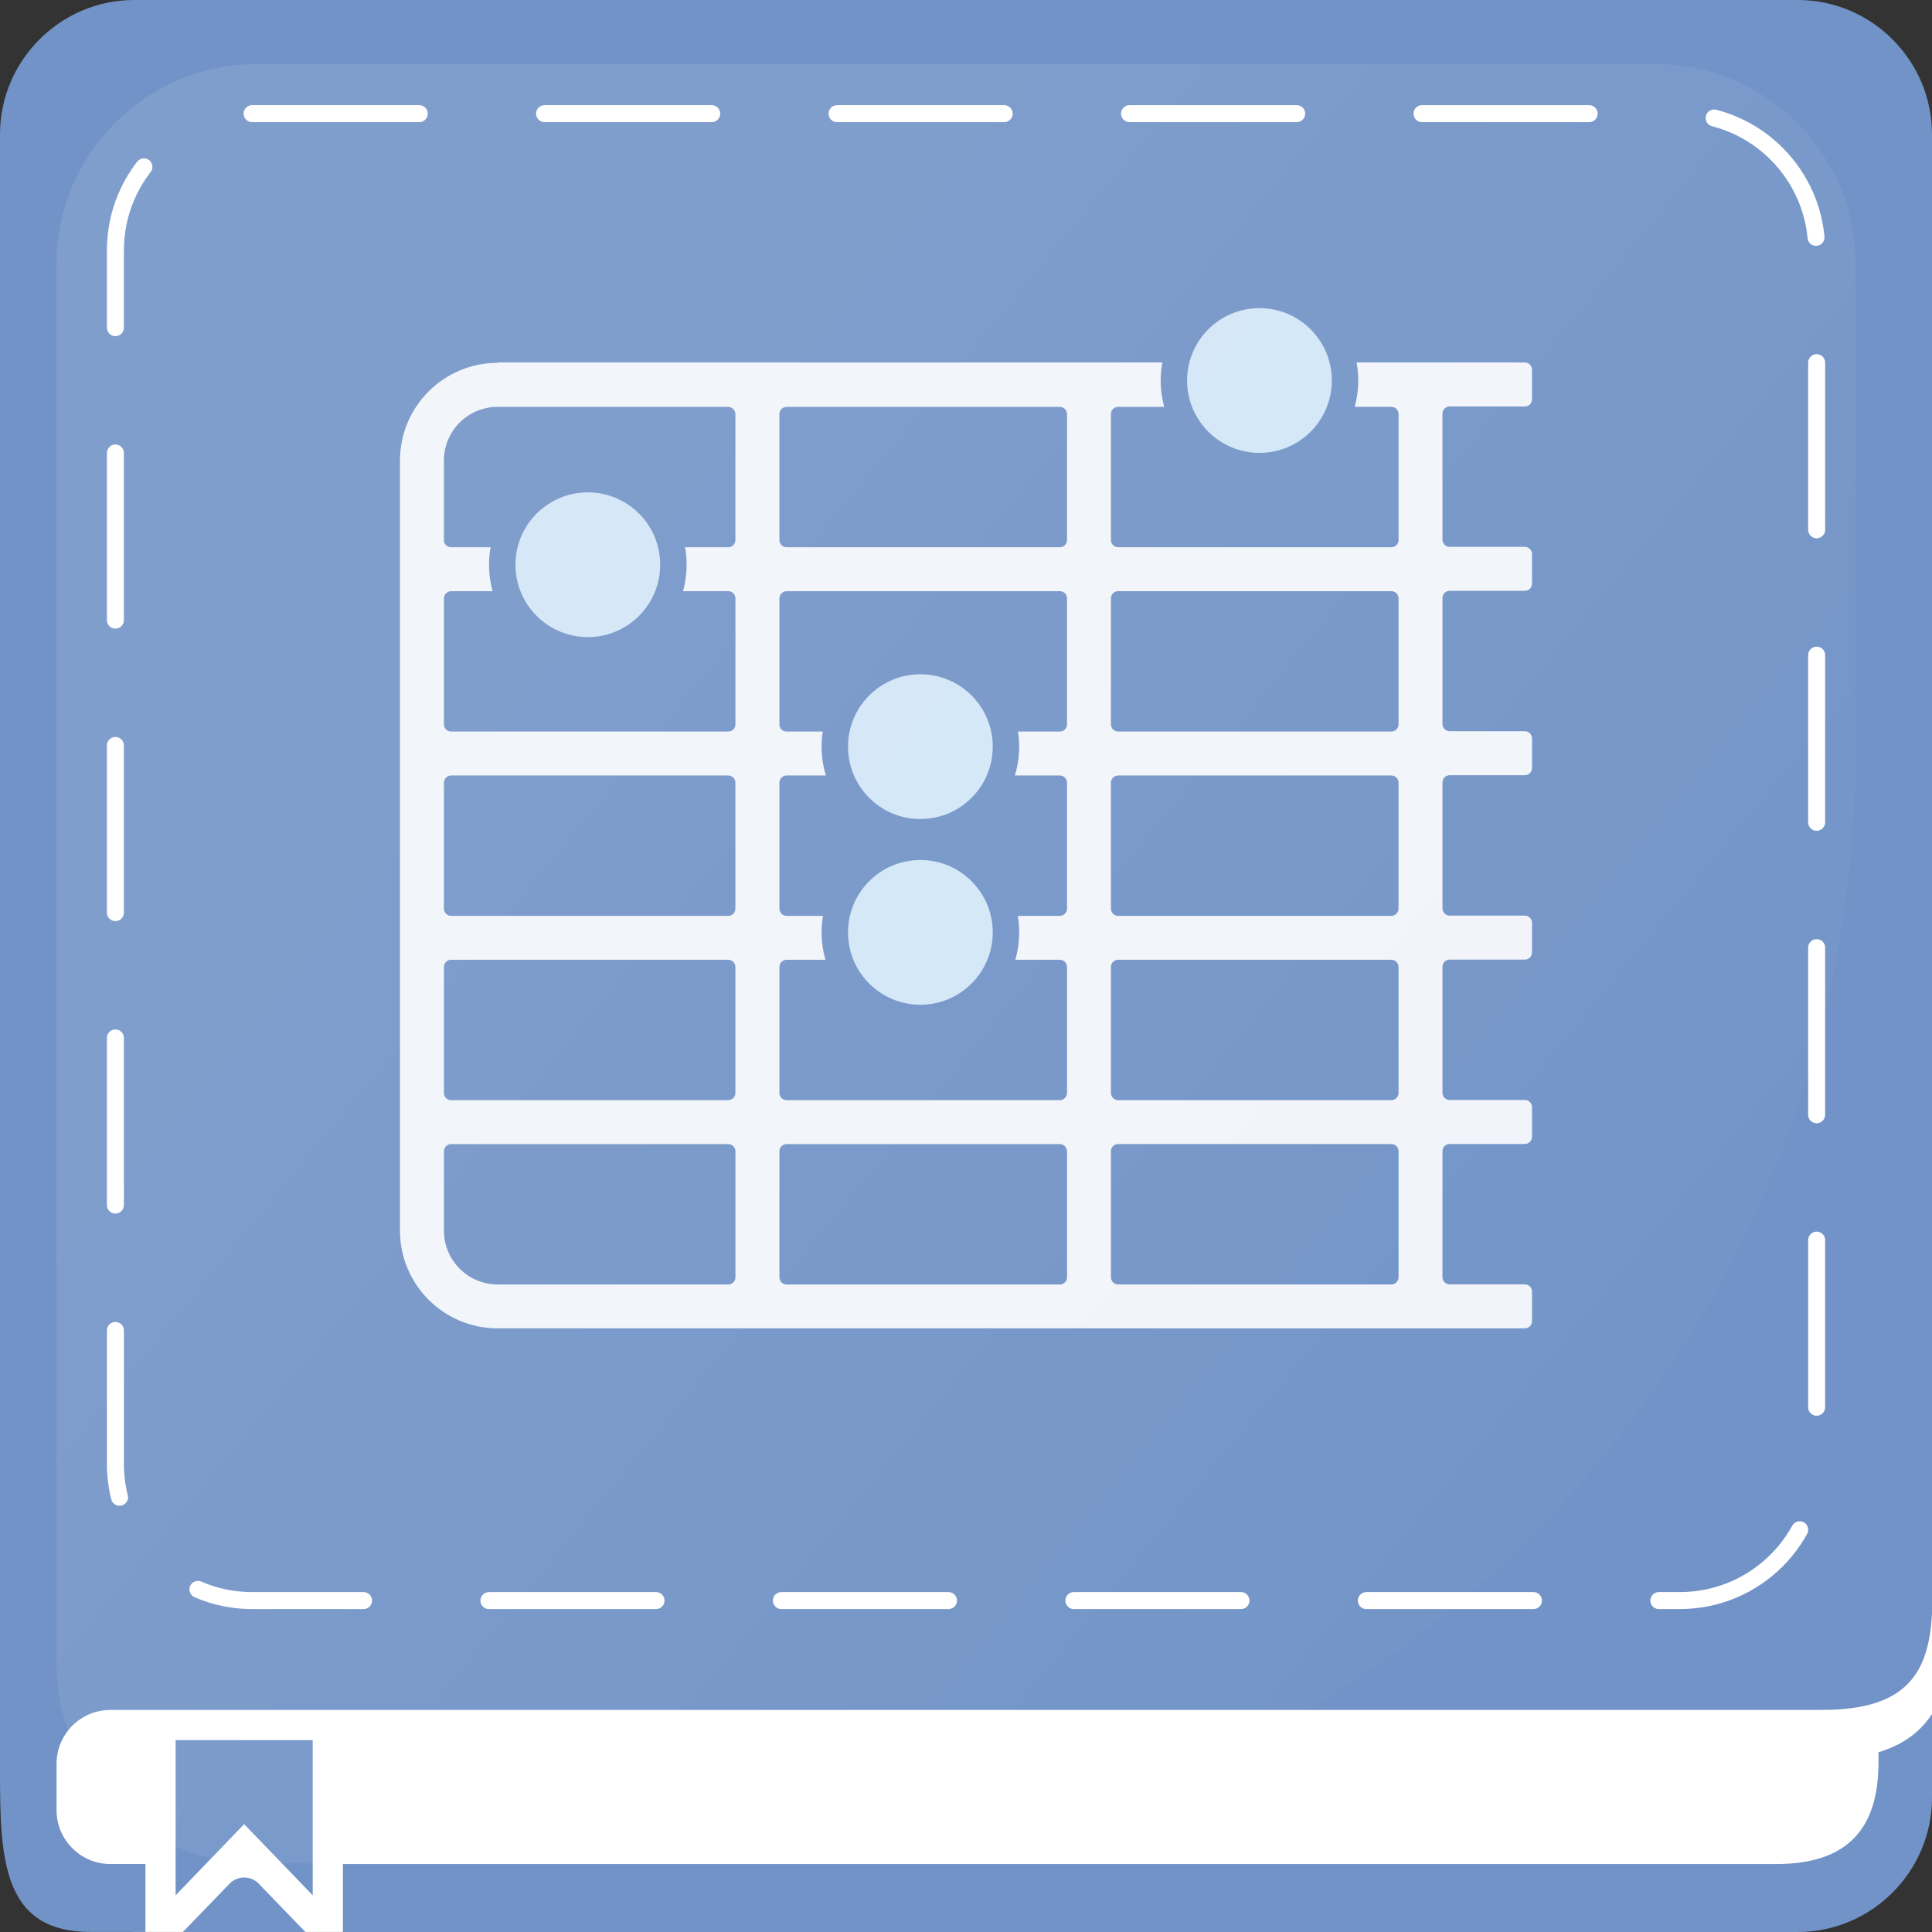 <?xml version="1.0" encoding="UTF-8"?>
<svg xmlns="http://www.w3.org/2000/svg" xmlns:xlink="http://www.w3.org/1999/xlink" viewBox="0 0 512 512">
  <rect x="0" y="0" width="512" height="512" fill="#333333" stroke="none"/>
  <defs>
    <style>
      .cls-1 {
        fill: url(#Dégradé_sans_nom_9);
      }

      .cls-2 {
        opacity: .9;
      }

      .cls-2, .cls-3 {
        fill: #fff;
      }

      .cls-4 {
        fill: #7193c7;
      }

      .cls-5 {
        fill: #d2e6f6;
      }

      .cls-6 {
        opacity: .1;
      }

      .cls-7 {
        fill: none;
        stroke: #fff;
        stroke-dasharray: 44.29 33.22;
        stroke-linecap: round;
        stroke-miterlimit: 10;
        stroke-width: 4.5px;
      }
    </style>
    <linearGradient id="Dégradé_sans_nom_9" data-name="Dégradé sans nom 9" x1="110.64" y1="133.29" x2="470.04" y2="429" gradientUnits="userSpaceOnUse">
      <stop offset=".05" stop-color="#fff"/>
      <stop offset=".96" stop-color="#fff" stop-opacity="0"/>
    </linearGradient>
    <symbol id="Reflet_Tuile" data-name="Reflet Tuile" viewBox="0 0 476.86 476.86">
      <g class="cls-6">
        <path class="cls-1" d="M181.88,476.86H53.1C23.78,476.86,0,453.09,0,423.76V53.1C0,23.78,23.78,0,53.1,0h370.65c29.33,0,53.1,23.78,53.1,53.1v128.78c0,162.91-132.07,294.98-294.98,294.98Z"/>
      </g>
    </symbol>
  </defs>
  <g id="Fond">
    <path class="cls-3" d="M484.28,499.93H133.6l-13.86,12.06H35.3l-3.34-12.06h-3.18c-8.67,0-15.7-7.03-15.7-15.7v-64.77h499.12v52.56c0,15.41-12.5,27.91-27.91,27.91Z"/>
    <g>
      <path class="cls-4" d="M476.44,0H35.56C16,0,0,16.02,0,35.61v434.22c0,23.19.82,42.16,23.97,42.16h14.57v-18.01h-9.34c-7.82,0-14.21-6.41-14.21-14.23v-12.36c0-7.83,6.4-14.23,14.21-14.23h9.34s8,0,8,0h44.33s392.07,0,392.07,0v-.02c22.23,0,28.21-9.63,29.06-25.49V35.61C512,16.02,496,0,476.44,0Z"/>
      <path class="cls-4" d="M497.82,464.36v2.56c0,14.89-5.64,27.07-27.03,27.07H90.87v18.01h385.57c19.56,0,35.56-16.03,35.56-35.62v-22.16c-2.9,4.49-7.36,8.08-14.18,10.15Z"/>
      <polygon class="cls-4" points="46.54 493.98 46.54 502.28 54.53 493.98 64.7 483.42 74.88 493.98 82.87 502.28 82.87 493.98 82.87 461.15 46.54 461.15 46.54 493.98"/>
      <path class="cls-4" d="M68.59,499.21c-2.12-2.2-5.65-2.2-7.77,0l-4.24,4.39-8.13,8.41h32.5l-8.13-8.41-4.24-4.39Z"/>
    </g>
    <path class="cls-7" d="M66.81,30.12h378.39c20,0,36.23,16.23,36.23,36.23v321.59c0,20-16.23,36.23-36.23,36.23H66.81c-20,0-36.23-16.23-36.23-36.23V66.36c0-20,16.23-36.23,36.23-36.23Z"/>
    <g>
      <path class="cls-2" d="M131.89,96.16c-14.3,0-25.89,11.59-25.89,25.89v204.09c0,14.3,11.59,25.89,25.89,25.89h272.2c1.05,0,1.91-.85,1.91-1.91v-7.84c0-1.05-.85-1.91-1.91-1.91h-19.91c-1.05,0-1.91-.85-1.91-1.91v-33.38c0-1.05.85-1.91,1.91-1.91h19.91c1.05,0,1.91-.85,1.91-1.91v-7.84c0-1.05-.85-1.91-1.91-1.91h-19.91c-1.05,0-1.91-.85-1.91-1.91v-33.38c0-1.05.85-1.91,1.91-1.91h19.91c1.05,0,1.91-.85,1.91-1.91v-7.84c0-1.05-.85-1.91-1.91-1.91h-19.91c-1.05,0-1.91-.85-1.91-1.91v-33.38c0-1.05.85-1.91,1.91-1.91h19.91c1.05,0,1.91-.85,1.91-1.91v-7.84c0-1.05-.85-1.91-1.91-1.91h-19.91c-1.05,0-1.91-.85-1.91-1.91v-33.38c0-1.05.85-1.91,1.91-1.91h19.91c1.05,0,1.91-.85,1.91-1.91v-7.84c0-1.05-.85-1.91-1.91-1.91h-19.91c-1.05,0-1.91-.85-1.91-1.91v-33.38c0-1.05.85-1.91,1.91-1.91h19.91c1.05,0,1.91-.85,1.91-1.91v-7.84c0-1.05-.85-1.91-1.91-1.91h-2.11v-.02H131.89ZM206.55,338.49v-33.38c0-1.05.85-1.91,1.91-1.91h72.4c1.05,0,1.91.85,1.91,1.91v33.38c0,1.05-.85,1.91-1.91,1.91h-72.4c-1.05,0-1.91-.85-1.91-1.91ZM206.55,289.64v-33.38c0-1.05.85-1.91,1.91-1.91h72.4c1.05,0,1.91.85,1.91,1.91v33.38c0,1.05-.85,1.91-1.91,1.91h-72.4c-1.05,0-1.91-.85-1.91-1.91ZM194.89,207.42v33.38c0,1.05-.85,1.91-1.91,1.91h-73.43c-1.05,0-1.91-.85-1.91-1.91v-33.38c0-1.05.85-1.91,1.91-1.91h73.43c1.05,0,1.91.85,1.91,1.91ZM117.65,191.96v-33.38c0-1.05.85-1.91,1.91-1.91h73.43c1.05,0,1.91.85,1.91,1.91v33.38c0,1.05-.85,1.91-1.91,1.91h-73.43c-1.05,0-1.91-.85-1.91-1.91ZM194.89,256.26v33.38c0,1.05-.85,1.91-1.91,1.91h-73.43c-1.05,0-1.91-.85-1.91-1.91v-33.38c0-1.05.85-1.91,1.91-1.91h73.43c1.05,0,1.91.85,1.91,1.91ZM206.55,240.8v-33.38c0-1.05.85-1.91,1.91-1.91h72.4c1.05,0,1.91.85,1.91,1.91v33.38c0,1.05-.85,1.91-1.91,1.91h-72.4c-1.05,0-1.91-.85-1.91-1.91ZM206.55,191.96v-33.38c0-1.05.85-1.91,1.91-1.91h72.4c1.05,0,1.91.85,1.91,1.91v33.38c0,1.05-.85,1.91-1.91,1.91h-72.4c-1.05,0-1.91-.85-1.91-1.91ZM206.55,143.12v-33.38c0-1.05.85-1.91,1.91-1.91h72.4c1.05,0,1.91.85,1.91,1.91v33.38c0,1.05-.85,1.91-1.91,1.91h-72.4c-1.05,0-1.91-.85-1.91-1.91ZM131.89,107.81h0v.02h61.09c1.05,0,1.91.85,1.91,1.91v33.38c0,1.05-.85,1.91-1.91,1.91h-73.43c-1.05,0-1.91-.85-1.91-1.91v-21.06c0-7.87,6.38-14.24,14.24-14.24ZM131.89,340.39c-7.87,0-14.24-6.38-14.24-14.24v-21.04c0-1.05.85-1.91,1.91-1.91h73.43c1.05,0,1.91.85,1.91,1.91v33.38c0,1.05-.85,1.91-1.91,1.91h-61.09ZM368.72,340.39h-72.4c-1.05,0-1.91-.85-1.91-1.91v-33.38c0-1.05.85-1.91,1.91-1.91h72.4c1.05,0,1.91.85,1.91,1.91v33.38c0,1.05-.85,1.91-1.91,1.91ZM368.72,291.55h-72.4c-1.05,0-1.91-.85-1.91-1.91v-33.38c0-1.05.85-1.91,1.91-1.91h72.4c1.05,0,1.91.85,1.91,1.91v33.38c0,1.05-.85,1.91-1.91,1.91ZM368.72,242.71h-72.4c-1.05,0-1.91-.85-1.91-1.91v-33.38c0-1.05.85-1.91,1.91-1.91h72.4c1.05,0,1.91.85,1.91,1.91v33.38c0,1.05-.85,1.91-1.91,1.91ZM368.72,193.87h-72.4c-1.05,0-1.91-.85-1.91-1.91v-33.38c0-1.05.85-1.91,1.91-1.91h72.4c1.05,0,1.91.85,1.91,1.91v33.38c0,1.05-.85,1.91-1.91,1.91ZM368.72,145.02h-72.4c-1.05,0-1.91-.85-1.91-1.91v-33.38c0-1.05.85-1.91,1.91-1.91h72.4c1.05,0,1.91.85,1.91,1.91v33.38c0,1.05-.85,1.91-1.91,1.91Z"/>
      <g>
        <path class="cls-5" d="M155.78,172.34c-12.51,0-22.68-10.17-22.68-22.68s10.17-22.68,22.68-22.68,22.68,10.17,22.68,22.68-10.17,22.68-22.68,22.68Z"/>
        <path class="cls-4" d="M155.78,130.48c10.59,0,19.18,8.59,19.18,19.18s-8.59,19.18-19.18,19.18-19.18-8.59-19.18-19.18,8.59-19.18,19.18-19.18M155.78,123.48c-14.44,0-26.18,11.74-26.18,26.18s11.74,26.18,26.18,26.18,26.18-11.74,26.18-26.18-11.74-26.18-26.18-26.18h0Z"/>
      </g>
      <g>
        <path class="cls-5" d="M333.77,123.52c-12.51,0-22.68-10.17-22.68-22.68s10.17-22.68,22.68-22.68,22.68,10.17,22.68,22.68-10.17,22.68-22.68,22.68Z"/>
        <path class="cls-4" d="M333.77,81.66c10.59,0,19.18,8.59,19.18,19.18s-8.59,19.18-19.18,19.18-19.18-8.59-19.18-19.18,8.59-19.18,19.18-19.18M333.77,74.66c-14.44,0-26.18,11.74-26.18,26.18s11.74,26.18,26.18,26.18,26.18-11.74,26.18-26.18-11.74-26.18-26.18-26.18h0Z"/>
      </g>
      <g>
        <path class="cls-5" d="M243.91,269.77c-12.51,0-22.68-10.17-22.68-22.68s10.17-22.68,22.68-22.68,22.68,10.17,22.68,22.68-10.17,22.68-22.68,22.68Z"/>
        <path class="cls-4" d="M243.91,227.91c10.59,0,19.18,8.59,19.18,19.18s-8.59,19.18-19.18,19.18-19.18-8.59-19.18-19.18,8.59-19.18,19.18-19.18M243.91,220.91c-14.44,0-26.18,11.74-26.18,26.18s11.74,26.18,26.18,26.18,26.18-11.74,26.18-26.18-11.74-26.18-26.18-26.18h0Z"/>
      </g>
      <g>
        <path class="cls-5" d="M243.91,220.55c-12.51,0-22.68-10.17-22.68-22.68s10.17-22.68,22.68-22.68,22.68,10.17,22.68,22.68-10.17,22.68-22.68,22.68Z"/>
        <path class="cls-4" d="M243.91,178.69c10.59,0,19.18,8.59,19.18,19.18s-8.59,19.18-19.18,19.18-19.18-8.59-19.18-19.18,8.59-19.18,19.18-19.18M243.91,171.69c-14.44,0-26.18,11.74-26.18,26.18s11.74,26.18,26.18,26.18,26.18-11.74,26.18-26.18-11.74-26.18-26.18-26.18h0Z"/>
      </g>
    </g>
  </g>
  <g id="reflet">
    <use width="476.86" height="476.86" transform="translate(14.95 16.99)" xlink:href="#Reflet_Tuile"/>
  </g>
</svg>